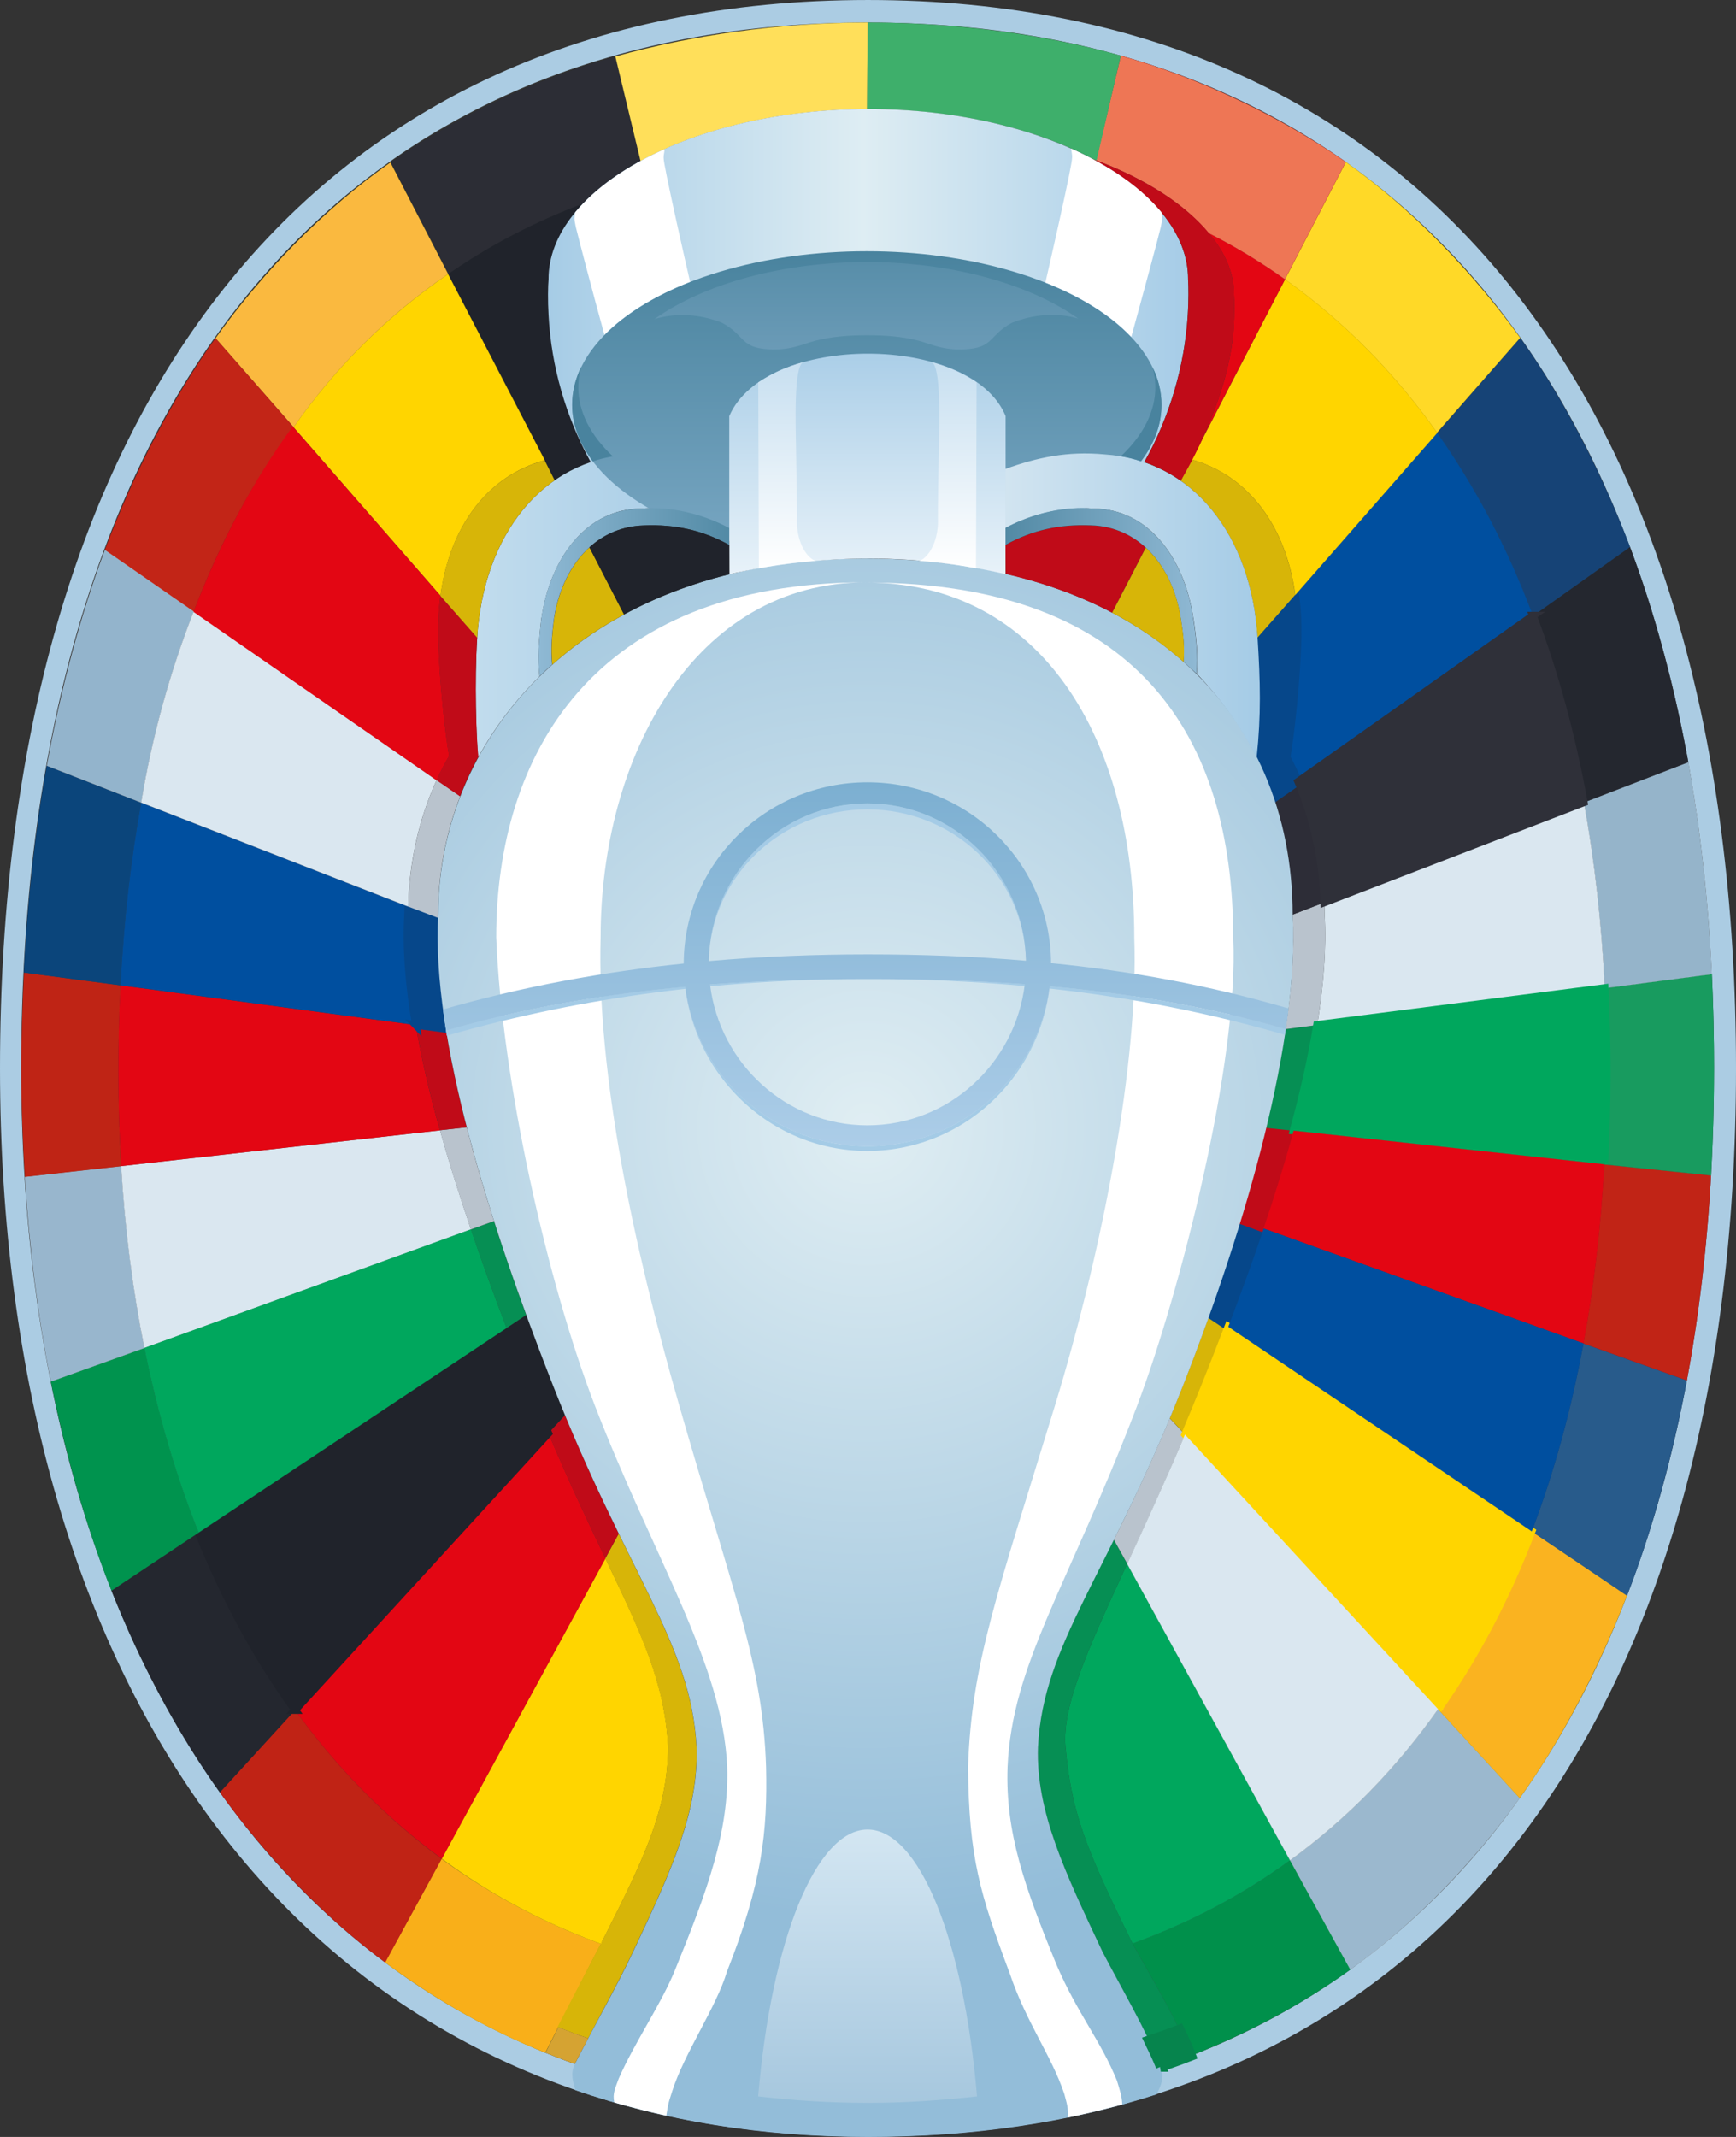 <?xml version="1.0" encoding="UTF-8" standalone="no"?>
<!-- Creator: CorelDRAW X5 -->

<svg
   xml:space="preserve"
   width="17.198mm"
   height="21.167mm"
   style="clip-rule:evenodd;fill-rule:evenodd;image-rendering:optimizeQuality;shape-rendering:geometricPrecision;text-rendering:geometricPrecision"
   viewBox="0 0 1719.792 2116.674"
   version="1.1"
   id="svg26"
   sodipodi:docname="logo.svg"
   inkscape:version="1.3.2 (091e20e, 2023-11-25, custom)"
   xmlns:inkscape="http://www.inkscape.org/namespaces/inkscape"
   xmlns:sodipodi="http://sodipodi.sourceforge.net/DTD/sodipodi-0.dtd"
   xmlns:xlink="http://www.w3.org/1999/xlink"
   xmlns="http://www.w3.org/2000/svg"
   xmlns:svg="http://www.w3.org/2000/svg"><rect x="0" y="0" width="1719.792" height="2116.674" fill="#333333" stroke="none"/><sodipodi:namedview
   id="namedview26"
   pagecolor="#ffffff"
   bordercolor="#666666"
   borderopacity="1.0"
   inkscape:showpageshadow="2"
   inkscape:pageopacity="0.0"
   inkscape:pagecheckerboard="0"
   inkscape:deskcolor="#d1d1d1"
   inkscape:document-units="mm"
   inkscape:zoom="3.3994949"
   inkscape:cx="28.827812"
   inkscape:cy="47.801218"
   inkscape:window-width="1366"
   inkscape:window-height="715"
   inkscape:window-x="-8"
   inkscape:window-y="760"
   inkscape:window-maximized="1"
   inkscape:current-layer="Ebene_x0020_1" />
 <defs
   id="defs26">
  <style
   type="text/css"
   id="style1">
   <![CDATA[
    .str5 {stroke:#004F9F}
    .str0 {stroke:#00A75D}
    .str2 {stroke:#068F54}
    .str1 {stroke:#20232B}
    .str9 {stroke:#2F3039}
    .str10 {stroke:#50B274}
    .str3 {stroke:#DAE7F0}
    .str7 {stroke:#E30613}
    .str4 {stroke:#FFD500}
    .str11 {stroke:#FFDC41}
    .str15 {stroke:#00A75D;stroke-width:7.62}
    .str6 {stroke:#06478A;stroke-width:7.62}
    .str12 {stroke:#20232B;stroke-width:7.62}
    .str14 {stroke:#2F3039;stroke-width:7.62}
    .str8 {stroke:#C00B18;stroke-width:7.62}
    .str13 {stroke:#FFD500;stroke-width:7.62}
    .str16 {stroke:#06844D;stroke-width:10}
    .fil20 {fill:#004F9F}
    .fil1 {fill:#00904B}
    .fil31 {fill:#00934E}
    .fil4 {fill:#00A75D}
    .fil11 {fill:#06478A}
    .fil54 {fill:#06844D}
    .fil5 {fill:#068F54}
    .fil34 {fill:#0B457B}
    .fil19 {fill:#164376}
    .fil14 {fill:#189B5F}
    .fil2 {fill:#20232B}
    .fil17 {fill:#24272F}
    .fil10 {fill:#285B8B}
    .fil3 {fill:#2C2D35}
    .fil18 {fill:#2D2D37}
    .fil48 {fill:#2F3039}
    .fil25 {fill:#3EAF6B}
    .fil50 {fill:#49839E}
    .fil35 {fill:#93B4CC}
    .fil15 {fill:#95B4CA}
    .fil32 {fill:#98B6CD}
    .fil6 {fill:#9BB8CE}
    .fil39 {fill:#A4CBE6}
    .fil0 {fill:#ABCCE3}
    .fil7 {fill:#B9C3CD}
    .fil33 {fill:#BF2415}
    .fil13 {fill:#C00B18}
    .fil30 {fill:#C02315}
    .fil12 {fill:#C12416}
    .fil28 {fill:#C22517}
    .fil53 {fill:#D5A332}
    .fil9 {fill:#D7B508}
    .fil16 {fill:#DAE7F0}
    .fil23 {fill:#E30613}
    .fil24 {fill:#EE7655}
    .fil29 {fill:#F9AF19}
    .fil8 {fill:#FAB320}
    .fil27 {fill:#FAB93F}
    .fil22 {fill:#FFD500}
    .fil21 {fill:#FFD927}
    .fil26 {fill:#FFDF5A}
    .fil41 {fill:white}
    .fil36 {fill:url(#id0)}
    .fil51 {fill:url(#id1)}
    .fil52 {fill:url(#id2)}
    .fil37 {fill:url(#id3)}
    .fil46 {fill:url(#id4)}
    .fil42 {fill:url(#id5)}
    .fil47 {fill:url(#id6)}
    .fil49 {fill:url(#id7)}
    .fil43 {fill:url(#id8)}
    .fil44 {fill:url(#id9)}
    .fil45 {fill:url(#id10)}
    .fil40 {fill:url(#id11)}
    .fil38 {fill:url(#id12)}
   ]]>
  </style>
  <linearGradient
   id="id0"
   gradientUnits="userSpaceOnUse"
   x1="6668"
   y1="10103.5"
   x2="9146"
   y2="10103.5"
   gradientTransform="matrix(0.102,0,0,0.102,9425.734,13124.632)">
   <stop
   offset="0"
   style="stop-color:#C1DCED"
   id="stop1" />
   <stop
   offset="1"
   style="stop-color:#A5CBE6"
   id="stop2" />
  </linearGradient>
  <linearGradient
   id="id1"
   gradientUnits="userSpaceOnUse"
   x1="11831"
   y1="9964.5"
   x2="13702"
   y2="9964.5"
   gradientTransform="matrix(0.102,0,0,0.102,9425.734,13124.632)">
   <stop
   offset="0"
   style="stop-color:#538AA5"
   id="stop3" />
   <stop
   offset="1"
   style="stop-color:#90B9D4"
   id="stop4" />
  </linearGradient>
  <linearGradient
   id="id2"
   gradientUnits="userSpaceOnUse"
   x1="7284"
   y1="9978"
   x2="9145"
   y2="9978"
   gradientTransform="matrix(0.102,0,0,0.102,9425.734,13124.632)">
   <stop
   offset="0"
   style="stop-color:#8FB9D4"
   id="stop5" />
   <stop
   offset="1"
   style="stop-color:#528AA5"
   id="stop6" />
  </linearGradient>
  <linearGradient
   id="id3"
   gradientUnits="userSpaceOnUse"
   x1="7381"
   y1="7006.5"
   x2="13613"
   y2="7006.5"
   gradientTransform="matrix(0.102,0,0,0.102,9425.734,13124.632)">
   <stop
   offset="0"
   style="stop-color:#A6CCE6"
   id="stop7" />
   <stop
   offset="0.49"
   style="stop-color:#DEEDF3"
   id="stop8" />
   <stop
   offset="1"
   style="stop-color:#A6CCE7"
   id="stop9" />
  </linearGradient>
  <linearGradient
   id="id4"
   gradientUnits="userSpaceOnUse"
   x1="14318"
   y1="10103.5"
   x2="11832"
   y2="10103.5"
   gradientTransform="matrix(0.102,0,0,0.102,9425.734,13124.632)">
   <stop
   offset="0"
   style="stop-color:#A4CBE6"
   id="stop10" />
   <stop
   offset="1"
   style="stop-color:#D1E4F0"
   id="stop11" />
  </linearGradient>
  <linearGradient
   id="id5"
   gradientUnits="userSpaceOnUse"
   x1="10484"
   y1="6674"
   x2="10484"
   y2="9660"
   gradientTransform="matrix(0.102,0,0,0.102,9425.734,13124.632)">
   <stop
   offset="0"
   style="stop-color:#49839E"
   id="stop12" />
   <stop
   offset="1"
   style="stop-color:#79A7C3"
   id="stop13" />
  </linearGradient>
  <linearGradient
   id="id6"
   gradientUnits="userSpaceOnUse"
   x1="10479"
   y1="6779"
   x2="10479"
   y2="7649"
   gradientTransform="matrix(0.102,0,0,0.102,9425.734,13124.632)">
   <stop
   offset="0"
   style="stop-color:#588EA9"
   id="stop14" />
   <stop
   offset="1"
   style="stop-color:#6B9BB7"
   id="stop15" />
  </linearGradient>
  <linearGradient
   id="id7"
   gradientUnits="userSpaceOnUse"
   x1="10473"
   y1="11834"
   x2="10473"
   y2="15371"
   gradientTransform="matrix(0.102,0,0,0.102,9425.734,13124.632)">
   <stop
   offset="0"
   style="stop-color:#7CAFD1"
   id="stop16" />
   <stop
   offset="1"
   style="stop-color:#ACCDE8"
   id="stop17" />
  </linearGradient>
  <linearGradient
   id="id8"
   gradientUnits="userSpaceOnUse"
   x1="10489.5"
   y1="7465"
   x2="10489.5"
   y2="9812"
   gradientTransform="matrix(0.102,0,0,0.102,9425.734,13124.632)">
   <stop
   offset="0"
   style="stop-color:#A5CBE6"
   id="stop18" />
   <stop
   offset="1"
   style="stop-color:#E8F2F9"
   id="stop19" />
  </linearGradient>
  <linearGradient
   id="id9"
   gradientUnits="userSpaceOnUse"
   x1="9709.5"
   y1="7751"
   x2="9709.5"
   y2="9755">
   <stop
   offset="0"
   style="stop-color:#C7DFF0"
   id="stop20" />
   <stop
   offset="1"
   style="stop-color:white"
   id="stop21" />
  </linearGradient>
  <linearGradient
   id="id10"
   gradientUnits="userSpaceOnUse"
   xlink:href="#id9"
   x1="11269.5"
   y1="7751"
   x2="11269.5"
   y2="9755"
   gradientTransform="matrix(0.102,0,0,0.102,9425.734,13124.632)">
  </linearGradient>
  <linearGradient
   id="id11"
   gradientUnits="userSpaceOnUse"
   x1="10491"
   y1="22009"
   x2="10491"
   y2="24665"
   gradientTransform="matrix(0.102,0,0,0.102,9425.734,13124.632)">
   <stop
   offset="0"
   style="stop-color:#D3E6F2"
   id="stop22" />
   <stop
   offset="1"
   style="stop-color:#A6C7DE"
   id="stop23" />
  </linearGradient>
  <radialGradient
   id="id12"
   gradientUnits="userSpaceOnUse"
   cx="10469.5"
   cy="15181"
   r="7668"
   fx="10469.5"
   fy="15181"
   gradientTransform="matrix(0.102,0,0,0.102,9425.734,13124.632)">
   <stop
   offset="0"
   style="stop-color:#E0EEF3"
   id="stop24" />
   <stop
   offset="1"
   style="stop-color:#93BDD9"
   id="stop25" />
   <stop
   offset="1"
   style="stop-color:#93BDD9"
   id="stop26" />
  </radialGradient>
 <linearGradient
   inkscape:collect="always"
   xlink:href="#id9"
   id="linearGradient26"
   gradientUnits="userSpaceOnUse"
   x1="9709.5"
   y1="7751"
   x2="9709.5"
   y2="9755"
   gradientTransform="matrix(0.102,0,0,0.102,9425.734,13124.632)" /></defs>
 <g
   id="Ebene_x0020_1"
   inkscape:label="Ebene 1"
   inkscape:groupmode="layer"
   transform="translate(-9635.104,-13556.163)">
  <path
   id="path28"
   class="fil0"
   d="m 10495,13556.163 c 554.144,0 859.896,407.982 859.896,1058.184 0,650.202 -305.752,1058.184 -859.896,1058.184 -554.144,0 -859.896,-438.769 -859.896,-1058.184 0,-650.202 305.752,-1058.184 859.896,-1058.184 z m -0.408,22.326 c 540.39,0 838.501,399.011 838.501,1034.941 0,635.93 -298.111,1034.94 -838.501,1034.94 -540.389,0 -838.398,-429.084 -838.5,-1034.94 0,-635.93 298.111,-1034.941 838.5,-1034.941 z"
   style="stroke-width:0.102" />
  <path
   id="path29"
   class="fil1 str0"
   d="m 10972.935,15506.973 c -48.191,34.661 -100.966,62.798 -157.919,85.328 -3.362,-8.36 -7.132,-16.821 -11.411,-25.69 -14.06,-29.054 -31.788,-58.822 -46.459,-85.328 56.953,-20.694 109.015,-48.219 156.085,-82.473 l 59.806,108.163 z"
   style="stroke-width:0.102" />
  <path
   id="path30"
   class="fil2 str1"
   d="m 10213.191,13757.299 c -22.211,22.836 -34.743,48.832 -34.539,75.643 -0.611,6.933 -0.815,21.103 0,35.273 2.649,50.768 17.015,100.823 41.67,145.577 -12.735,4.384 -24.757,10.5 -35.659,18.044 l -9.883,-19.064 -95.77,-185.233 c 40.957,-28.544 85.786,-51.89 134.181,-70.24 z"
   style="stroke-width:0.102" />
  <path
   id="path31"
   class="fil3 str1"
   d="m 10269.532,13715.706 c -22.72,12.437 -41.976,26.71 -56.545,42.001 -48.293,18.146 -93.02,41.492 -133.977,69.934 l -57.156,-110.406 c 64.186,-44.957 142.636,-82.575 222.819,-105.003 l 24.859,103.576 z m 200.71,44.244 c -22.72,12.437 -41.874,26.608 -56.443,41.899 -48.293,18.146 -93.223,41.594 -134.18,70.036 l -57.055,-110.406 c 64.186,-44.957 142.637,-82.575 222.819,-105.003 l 24.859,103.576 z"
   style="stroke-width:0.102" />
  <path
   id="path32"
   class="fil4 str0"
   d="m 10751.746,15105.006 161.383,293.804 c -47.07,34.254 -99.132,61.779 -156.085,82.473 -47.885,-96.949 -60.519,-130.896 -66.428,-194.714 -3.668,-40.268 22.414,-97.459 61.13,-181.461 z"
   style="stroke-width:0.102" />
  <path
   id="path33"
   class="fil5 str2"
   d="m 10803.605,15566.611 c -14.06,-29.054 -31.788,-58.822 -46.459,-85.226 -47.885,-97.051 -60.621,-130.998 -66.53,-194.816 -3.668,-40.268 22.414,-97.459 61.13,-181.461 l -13.245,-23.753 c -41.772,84.104 -71.726,136.402 -75.19,205.214 -2.241,63.818 27.305,124.984 63.983,202.972 13.856,26.709 31.584,57.497 46.051,87.876 10.189,-3.364 20.275,-6.932 30.158,-10.806 z"
   style="stroke-width:0.102" />
  <path
   id="path34"
   class="fil6 str3"
   d="m 10972.833,15507.075 c 62.658,-44.651 121.343,-105.105 167.802,-169.839 l -80.895,-88.08 c -41.467,58.72 -90.473,108.978 -146.611,149.654 z"
   style="stroke-width:0.102" />
  <path
   id="path35"
   class="fil7"
   d="m 10738.603,15081.355 13.245,23.753 c 17.218,-37.21 36.78,-79.619 57.259,-127.94 l -15.181,-16.21 c -19.766,47.405 -38.512,86.551 -55.323,120.397 z"
   style="stroke-width:0.102" />
  <path
   id="path36"
   class="fil8 str4"
   d="m 11140.635,15337.134 c 41.365,-57.599 78.45,-128.756 106.366,-200.933 l -94.649,-63.307 c -24.86,65.04 -55.731,123.964 -92.612,176.262 l 80.895,88.08 z"
   style="stroke-width:0.102" />
  <path
   id="path37"
   class="fil9"
   d="m 10793.926,14960.958 c 4.381,-10.5 8.762,-21.408 13.245,-32.826 9.067,-23.039 17.829,-46.486 26.286,-70.138 l 18.441,12.336 c -7.438,19.471 -14.977,38.739 -22.619,57.802 -6.826,16.923 -13.55,33.234 -20.172,48.934 l -15.181,-16.209 z"
   style="stroke-width:0.102" />
  <path
   id="path38"
   class="fil10 str5"
   d="m 11246.899,15136.609 c 24.758,-63.817 45.339,-138.849 59.297,-213.166 l -102.495,-36.598 c -12.328,66.672 -29.444,128.756 -51.247,186.049 l 94.445,63.817 z"
   style="stroke-width:0.102" />
  <path
   id="path39"
   class="fil11 str6"
   d="m 10851.898,14870.33 c 12.226,-32.215 24.146,-64.735 35.047,-97.255 l -22.618,-8.258 c -9.475,30.991 -19.867,62.288 -30.87,93.076 l 18.441,12.335 z" />
  <path
   id="path40"
   class="fil12 str7"
   d="m 11306.196,14923.443 c 11.716,-62.492 20.071,-133.649 23.942,-203.074 l -105.755,-10.908 c -3.464,62.492 -10.392,121.62 -20.682,177.384 z"
   style="stroke-width:0.102" />
  <path
   id="path41"
   class="fil13 str8"
   d="m 10886.945,14773.075 c 11.004,-32.623 21.09,-65.143 29.75,-96.95 l -27.203,-2.854 c -7.233,29.972 -15.791,60.657 -25.165,91.546 z" />
  <path
   id="path42"
   class="fil14 str0"
   d="m 11330.138,14720.369 c 1.936,-33.845 2.955,-70.647 2.955,-105.92 0,-30.583 -0.713,-63.613 -2.14,-93.381 l -106.06,13.864 c 1.324,27.219 2.037,54.745 2.037,82.779 0,31.399 -0.815,62.186 -2.445,91.852 l 105.755,10.908 z"
   style="stroke-width:0.102" />
  <path
   id="path43"
   class="fil5"
   d="m 10916.593,14676.125 c 9.883,-36.19 17.932,-71.463 23.332,-104.697 l -31.177,4.078 c -4.584,31.297 -11.207,64.123 -19.357,97.867 l 27.202,2.854 z"
   style="stroke-width:0.102" />
  <path
   id="path44"
   class="fil15 str3"
   d="m 11224.893,14534.932 c -3.159,-64.429 -10.087,-125.901 -20.683,-184.01 l 103.412,-39.86 c 11.818,64.837 19.867,138.441 23.331,210.006 z"
   style="stroke-width:0.102" />
  <path
   id="path45"
   class="fil16 str3"
   d="m 11204.21,14350.922 -257.052,99.091 c 0.102,4.077 0.204,8.053 0.204,12.131 0,0 0,0 0,0 1.936,32.826 -0.917,69.73 -7.335,109.284 l 284.866,-36.496 c -3.159,-64.429 -10.087,-125.901 -20.683,-184.01 z"
   style="stroke-width:0.102" />
  <path
   id="path46"
   class="fil7"
   d="m 10908.85,14575.506 31.177,-4.078 c 6.418,-39.554 9.271,-76.458 7.335,-109.284 0,0 0,0 0,0 0,-4.078 -0.102,-8.054 -0.204,-12.131 l -31.583,12.131 c 1.935,33.947 -0.714,72.177 -6.725,113.362 z"
   style="stroke-width:0.102" />
  <path
   id="path47"
   class="fil17 str9"
   d="m 11249.854,14097.896 -96.076,68.201 c 21.497,57.191 38.308,118.867 50.432,184.927 l 103.412,-39.86 c -13.551,-74.012 -33.622,-149.145 -57.768,-213.166 z"
   style="stroke-width:0.102" />
  <path
   id="path48"
   class="fil18"
   d="m 10915.575,14462.144 c 0,0 0,0 0,0 0,-40.574 -6.215,-79.211 -18.339,-115.095 l 23.942,-16.719 c 15.792,37.006 24.554,77.274 25.879,119.683 l -31.584,12.131 z"
   style="stroke-width:0.102" />
  <path
   id="path49"
   class="fil19 str5"
   d="m 11249.854,14097.896 -96.076,68.201 c -25.165,-66.978 -56.851,-127.533 -94.853,-181.155 l 82.219,-94.095 c 42.384,59.433 80.285,132.63 108.71,207.049 z"
   style="stroke-width:0.102" />
  <path
   id="path50"
   class="fil20 str5"
   d="m 11153.676,14165.791 -232.498,164.437 c -3.464,-8.054 -7.335,-16.108 -11.513,-23.957 3.566,-20.287 9.883,-74.624 10.902,-118.664 0.306,-14.68 -0.408,-28.748 -2.343,-42.511 l 140.599,-160.256 c 37.9,53.521 69.586,113.77 94.853,180.951 z"
   style="stroke-width:0.102" />
  <path
   id="path51"
   class="fil11 str6"
   d="m 10921.178,14330.33 c -3.464,-8.054 -7.335,-16.108 -11.513,-24.059 3.566,-20.287 9.883,-74.624 10.902,-118.664 0.306,-14.68 -0.408,-28.748 -2.343,-42.409 l -37.392,42.409 c 2.751,44.04 3.566,76.459 -1.018,118.052 6.724,12.845 12.531,26.811 17.422,41.288 l 23.942,-16.719 z" />
  <path
   id="path52"
   class="fil9"
   d="m 10880.832,14187.709 c -4.177,-68.201 -31.787,-124.168 -76.005,-155.363 l 10.902,-21.001 c 56.647,16.209 93.223,66.366 102.495,133.955 z"
   style="stroke-width:0.102" />
  <path
   id="path53"
   class="fil21 str4"
   d="m 11058.721,13984.738 c -42.587,-60.046 -92.816,-110.814 -150.686,-151.898 l 60.315,-116.216 c 64.594,45.671 125.011,107.959 172.693,174.121 l -82.322,93.891 z"
   style="stroke-width:0.102" />
  <path
   id="path54"
   class="fil22 str4"
   d="m 10918.325,14145.3 c -9.271,-67.589 -45.847,-117.746 -102.494,-133.955 l 92.306,-178.505 c 57.972,41.186 108.302,92.158 150.788,152.102 l -140.6,160.46 z"
   style="stroke-width:0.102" />
  <path
   id="path55"
   class="fil23 str7"
   d="m 10804.726,14032.244 c 25.674,-43.836 49.209,-100.823 52.469,-150.47 0.917,-13.865 0.917,-27.627 0.306,-34.458 0.204,-20.185 -8.456,-40.675 -24.758,-60.147 25.981,13.151 51.248,28.443 75.394,45.671 z"
   style="stroke-width:0.102" />
  <path
   id="path56"
   class="fil24 str7"
   d="m 10721.079,13714.993 c 49.923,18.757 88.639,44.345 111.359,72.074 26.184,13.253 51.553,28.647 75.597,45.773 l 60.315,-116.216 c -64.084,-44.652 -142.738,-82.677 -222.921,-105.309 l -24.452,103.678 z"
   style="stroke-width:0.102" />
  <path
   id="path57"
   class="fil25 str10"
   d="m 10721.283,13715.4 c -57.36,-31.093 -137.441,-51.176 -225.977,-51.176 -0.51,0 -1.121,0 -1.529,0 l 0.815,-85.735 c 88.333,0 176.157,11.927 250.837,32.826 z"
   style="stroke-width:0.102" />
  <path
   id="path58"
   class="fil26 str11"
   d="m 10269.634,13715.706 c 57.157,-31.195 136.422,-51.176 224.245,-51.482 l 0.815,-85.735 c -87.823,0 -175.545,12.845 -249.92,33.641 l 24.962,103.576 z"
   style="stroke-width:0.102" />
  <path
   id="path59"
   class="fil22 str4"
   d="m 10071.471,14146.218 -145.592,-166.883 c 42.587,-60.759 93.937,-111.222 153.029,-151.694 l 95.872,184.418 c -57.156,15.495 -94.14,65.958 -103.309,134.159 z"
   style="stroke-width:0.102" />
  <path
   id="path60"
   class="fil27 str4"
   d="m 9925.981,13979.233 -77.329,-88.08 c 47.681,-66.672 108.302,-128.552 173.202,-174.02 l 57.156,110.406 c -59.092,40.37 -110.442,90.935 -153.029,151.694 z"
   style="stroke-width:0.102" />
  <path
   id="path61"
   class="fil28 str7"
   d="m 9738.923,14101.056 c 28.324,-75.54 66.632,-149.756 109.627,-209.903 l 77.329,88.08 c -40.142,53.011 -72.948,114.585 -98.929,182.888 z"
   style="stroke-width:0.102" />
  <path
   id="path62"
   class="fil29 str4"
   d="m 10175.29,15589.345 c 12.022,-23.55 42.078,-83.085 55.119,-107.756 -57.462,-21 -110.136,-49.239 -157.919,-84.206 l -55.934,102.556 c 47.987,35.579 101.475,66.57 158.734,89.406 z"
   style="stroke-width:0.102" />
  <path
   id="path63"
   class="fil9"
   d="m 10230.307,15481.487 c 0.815,-1.631 1.63,-3.16 2.445,-4.689 39.327,-77.988 63.881,-127.125 64.187,-190.331 -3.464,-64.021 -26.592,-112.241 -62.149,-186.762 l 13.245,-24.467 c 42.791,87.469 73.458,141.091 77.024,211.229 2.241,63.818 -25.268,123.047 -62.047,201.137 -12.532,26.811 -29.445,57.497 -45.237,87.57 -10.188,-3.466 -20.376,-7.238 -30.361,-11.214 12.022,-23.549 29.954,-57.598 42.791,-82.473 z"
   style="stroke-width:0.102" />
  <path
   id="path64"
   class="fil22 str4"
   d="m 10234.79,15099.705 c 35.659,74.623 58.787,122.741 62.149,186.762 -0.306,63.104 -24.86,112.343 -64.187,190.331 -0.815,1.529 -1.63,3.058 -2.241,4.791 -57.463,-21 -110.136,-49.239 -157.818,-84.41 z"
   style="stroke-width:0.102" />
  <path
   id="path65"
   class="fil30 str7"
   d="m 10016.657,15499.939 c -60.722,-45.059 -118.184,-105.105 -163.726,-168.514 l 74.477,-81.454 c 41.365,57.293 89.861,106.838 145.183,147.412 z"
   style="stroke-width:0.102" />
  <path
   id="path66"
   class="fil23 str7"
   d="m 10072.693,15397.179 c -55.424,-40.472 -103.921,-90.017 -145.285,-147.208 l 251.04,-274.129 c 20.988,49.749 40.04,89.712 56.444,123.965 l -162.097,297.474 z"
   style="stroke-width:0.102" />
  <path
   id="path67"
   class="fil13"
   d="m 10234.79,15099.705 13.245,-24.467 c -16.302,-33.234 -34.335,-71.463 -53.285,-117.338 l -16.404,17.84 c 20.988,49.749 40.041,89.712 56.444,123.965 z"
   style="stroke-width:0.102" />
  <path
   id="path68"
   class="fil17 str1"
   d="m 9852.931,15331.425 74.477,-81.454 c -37.901,-52.399 -69.79,-111.323 -95.567,-175.752 l -86.295,57.395 c 28.323,71.157 65.918,142.008 107.385,199.913 z"
   style="stroke-width:0.102" />
  <path
   id="path69"
   class="fil2 str12"
   d="m 9927.408,15249.971 c -37.901,-52.399 -69.79,-111.323 -95.567,-175.752 l 305.141,-202.666 c 7.132,18.758 14.263,37.21 21.497,55.56 6.826,17.229 13.449,33.438 19.867,48.729 l -251.04,274.129 z" />
  <path
   id="path70"
   class="fil2"
   d="m 10178.346,14975.842 c -6.52,-15.291 -13.143,-31.5 -19.867,-48.729 -7.234,-18.248 -14.365,-36.802 -21.497,-55.56 l 19.358,-12.947 c 8.456,23.142 17.116,45.977 25.98,68.405 4.177,10.704 8.354,21.001 12.43,30.889 l -16.404,17.84 z"
   style="stroke-width:0.102" />
  <path
   id="path71"
   class="fil31 str0"
   d="m 9745.546,15131.614 86.295,-57.395 c -22.618,-56.681 -40.55,-117.746 -53.693,-182.889 l -92.612,33.234 c 14.366,71.565 35.15,144.456 60.009,207.05 z"
   style="stroke-width:0.102" />
  <path
   id="path72"
   class="fil5"
   d="m 10124.45,14765.633 c 9.883,30.991 20.682,62.186 31.89,92.973 l -19.358,12.947 c -12.226,-32.316 -24.248,-65.04 -35.354,-97.561 l 22.72,-8.359 z"
   style="stroke-width:0.102" />
  <path
   id="path73"
   class="fil32 str3"
   d="m 9685.536,14924.564 c -12.633,-62.798 -21.497,-134.057 -25.776,-202.767 l 95.363,-10.603 c 3.872,62.9 11.513,123.149 23.026,180.136 z"
   style="stroke-width:0.102" />
  <path
   id="path74"
   class="fil16 str3"
   d="m 9778.148,14891.33 c -11.513,-56.987 -19.256,-117.338 -23.026,-180.136 l 315.94,-35.374 c 8.966,32.112 19.358,65.04 30.667,98.172 l -323.48,117.44 z"
   style="stroke-width:0.102" />
  <path
   id="path75"
   class="fil7"
   d="m 10124.45,14765.633 -22.822,8.257 c -11.309,-33.03 -21.701,-65.958 -30.667,-98.172 l 26.49,-2.957 c 7.845,30.482 16.913,61.473 26.999,92.77 z"
   style="stroke-width:0.102" />
  <path
   id="path76"
   class="fil33"
   d="m 9659.76,14721.797 c -2.139,-34.254 -3.566,-71.769 -3.566,-107.45 0,-31.195 1.223,-64.735 2.649,-94.808 l 95.668,12.641 c -1.426,27.831 -2.14,56.477 -2.14,85.633 0,31.807 0.917,63.002 2.751,93.483 l -95.363,10.603 z"
   style="stroke-width:0.102" />
  <path
   id="path77"
   class="fil34 str5"
   d="m 9754.41,14532.078 c 3.26,-63.512 10.086,-123.761 20.479,-180.85 l -93.427,-36.496 c -11.309,63.104 -19.256,134.975 -22.72,204.705 z"
   style="stroke-width:0.102" />
  <path
   id="path78"
   class="fil23"
   d="m 10071.063,14675.82 -315.94,35.374 c -1.834,-30.583 -2.853,-61.778 -2.853,-93.483 0,-29.156 0.713,-57.802 2.139,-85.633 l 292.609,39.35 c 5.603,33.336 13.856,68.405 23.942,104.392 z"
   style="stroke-width:0.102" />
  <path
   id="path79"
   class="fil13"
   d="m 10097.451,14672.863 c -8.66,-33.54 -15.69,-66.264 -20.784,-97.561 l -29.648,-3.976 c 5.603,33.336 13.856,68.405 23.942,104.392 l 26.49,-2.957 z"
   style="stroke-width:0.102" />
  <path
   id="path80"
   class="fil35 str3"
   d="m 9774.99,14351.126 c 11.207,-67.997 29.241,-131.202 51.961,-189.209 l -87.925,-60.963 c -24.146,64.226 -44.115,139.359 -57.462,213.676 z"
   style="stroke-width:0.102" />
  <path
   id="path81"
   class="fil20 str5"
   d="m 10039.377,14462.144 c -1.935,32.928 1.019,69.832 7.744,109.284 l -292.61,-39.35 c 3.26,-63.512 10.086,-123.761 20.479,-180.85 l 264.489,102.964 c -0.102,2.855 -0.102,5.403 -0.102,8.054 z m 0,0 z"
   style="stroke-width:0.102" />
  <path
   id="path82"
   class="fil11 str6"
   d="m 10047.121,14571.428 c -6.725,-39.452 -9.679,-76.356 -7.744,-109.284 0,0 0,0 0,0 0,-2.549 0,-5.199 0.102,-8.054 l 29.445,11.214 c -1.529,33.234 1.426,70.342 7.743,109.998 l -29.648,-3.976 z" />
  <path
   id="path83"
   class="fil16 str3"
   d="m 9774.99,14351.126 c 11.207,-67.997 29.241,-131.202 51.961,-189.209 l 240.648,166.985 c -18.135,39.759 -27.203,82.983 -28.12,125.188 z"
   style="stroke-width:0.102" />
  <path
   id="path84"
   class="fil23 str7"
   d="m 10071.471,14146.218 c -1.834,13.355 -2.547,27.117 -2.242,41.491 1.019,44.04 7.234,96.949 10.8,117.236 -4.585,7.952 -8.762,16.006 -12.43,24.059 l -240.75,-166.781 c 26.082,-68.303 58.889,-129.877 98.317,-183.602 l 146.305,167.699 z"
   style="stroke-width:0.102" />
  <path
   id="path85"
   class="fil7"
   d="m 10039.479,14454.09 29.445,11.214 c 0,-1.019 0.102,-2.141 0.203,-3.262 0,0 0,0 0,0 0,-39.962 7.336,-79.721 21.905,-117.236 l -23.331,-16.006 c -18.135,39.759 -27.203,82.983 -28.12,125.188 z"
   style="stroke-width:0.102" />
  <path
   id="path86"
   class="fil36"
   d="m 10171.52,14168.136 c 9.068,-60.453 45.44,-108.061 98.725,-108.163 27.713,-2.447 59.194,4.179 87.314,19.165 v -58.516 c -31.074,-11.214 -61.435,-17.84 -97.91,-14.374 -87.416,5.505 -145.591,79.925 -151.806,181.563 -2.751,44.04 -0.917,98.377 0.917,118.664 15.792,-28.953 36.067,-55.968 60.824,-80.231 -1.732,-19.063 -0.917,-34.355 1.834,-58.006 z"
   style="fill:url(#id0);stroke-width:0.102" />
  <path
   id="path87"
   class="fil13"
   d="m 10108.964,14305.965 c -2.038,-19.981 -3.872,-74.318 -1.121,-118.358 l -36.474,-41.491 c -1.834,13.355 -2.547,27.117 -2.242,41.491 1.019,44.04 7.234,96.95 10.8,117.237 -4.585,7.951 -8.762,16.005 -12.43,24.058 l 23.332,16.006 c 5.196,-13.355 11.207,-26.506 18.033,-38.943 z"
   style="stroke-width:0.102" />
  <path
   id="path88"
   class="fil9"
   d="m 10107.843,14187.709 c 4.177,-68.608 32.093,-124.78 76.718,-155.771 l -9.882,-19.777 c -57.157,15.495 -94.141,65.958 -103.31,134.159 l 36.474,41.491 z"
   style="stroke-width:0.102" />
  <path
   id="path89"
   class="fil37"
   d="m 10220.22,14013.69 h 548.541 c 25.063,-44.754 39.836,-94.707 42.994,-145.577 0.917,-14.17 0.816,-28.238 0.306,-35.273 0.408,-90.017 -141.618,-168.718 -316.755,-168.718 -175.138,0 -317.163,78.701 -316.756,168.718 -0.611,6.933 -0.815,21.103 0,35.273 2.649,50.769 17.015,100.823 41.67,145.577 z"
   style="fill:url(#id3);stroke-width:0.102" />
  <path
   id="path90"
   class="fil38"
   d="m 10780.885,15630.428 c 4.686,-8.563 7.743,-17.025 4.585,-26.2 -15.589,-38.637 -40.143,-80.128 -58.074,-114.687 -36.78,-77.988 -66.224,-139.154 -63.983,-202.972 5.196,-102.76 69.485,-168.82 143.86,-358.335 63.065,-160.766 115.23,-342.635 108.404,-465.988 0,0 0,0 0,0 0,-199.2 -148.852,-352.83 -423.224,-352.83 -274.372,0 -423.224,173.102 -423.224,352.83 0,0 0,0 0,0 -6.928,123.353 50.229,304.1 113.193,464.867 74.375,189.617 137.542,256.696 142.738,359.456 2.242,63.818 -25.267,123.047 -62.047,201.137 -16.199,34.763 -39.938,76.152 -58.99,113.668 -3.974,9.787 -1.325,16.005 0.917,25.078 87.416,30.278 184.103,46.385 290.062,46.385 104.328,0 199.589,-14.374 285.885,-42.205 z"
   style="fill:url(#id12);stroke-width:0.102" />
  <path
   id="path91"
   class="fil39"
   d="m 10651.493,14507.101 c -2.242,-83.084 -71.93,-149.246 -157.104,-149.246 -85.175,0 -154.863,66.162 -157.104,149.246 2.241,-86.347 71.929,-155.159 157.104,-155.159 85.174,0 154.862,68.812 157.104,155.261 z"
   style="stroke-width:0.102" />
  <path
   id="path92"
   class="fil39"
   d="m 10312.425,14510.568 c 0,102.76 81.507,185.641 181.964,185.641 100.457,0 181.963,-82.779 181.963,-185.03 0,0 0,0 0,0.102 0,99.498 -81.506,180.238 -181.963,180.238 -100.457,0 -181.964,-80.74 -181.964,-180.238 0,-0.408 0,-0.917 0,-0.611 z"
   style="stroke-width:0.102" />
  <path
   id="path93"
   class="fil40"
   d="m 10386.189,15632.671 c 13.244,-155.975 57.666,-264.342 108.403,-264.342 50.738,0 95.16,108.367 108.404,264.342 -35.047,3.772 -70.707,6.422 -107.996,6.422 -37.391,0 -73.662,-2.446 -108.71,-6.422 z"
   style="fill:url(#id11);stroke-width:0.102" />
  <path
   id="path94"
   class="fil41"
   d="m 10295.207,15651.735 c 1.426,-8.462 1.324,-11.01 5.909,-24.467 11.92,-37.414 44.014,-83.697 54.202,-118.358 35.048,-88.284 40.142,-138.848 38.716,-202.462 -3.261,-102.352 -32.094,-170.349 -86.092,-358.335 -45.542,-158.625 -81.609,-328.567 -77.839,-463.439 0,0 0,0 0,0 0,-179.117 92.918,-351.709 262.961,-351.709 -271.927,0 -366.372,172.49 -366.372,351.709 0,0 0,0 0,0 5.603,142.824 50.839,342.125 97.604,463.439 58.888,152.509 126.845,255.881 131.226,358.335 1.935,63.614 -19.766,122.742 -51.451,200.423 -13.959,34.662 -39.531,70.75 -56.036,108.164 -3.464,9.786 -6.317,14.781 -4.381,23.651 16.912,4.689 33.825,9.175 51.451,13.049 z"
   style="stroke-width:0.102" />
  <path
   id="path95"
   class="fil41"
   d="m 10692.959,15653.468 c 0.714,-9.379 -1.222,-14.375 -3.464,-23.142 -12.531,-37.821 -37.798,-70.851 -54.1,-119.581 -29.444,-78.293 -40.549,-115.197 -41.262,-204.195 3.26,-102.352 28.833,-171.164 85.785,-357.213 47.987,-156.995 83.239,-341.514 78.858,-464.459 0,0 0,0 0,0 0,-198.486 -92.918,-351.709 -265.712,-351.709 269.278,0 363.724,153.121 363.724,351.709 0,0 0,0 0,0 5.909,122.945 -53.183,353.543 -95.465,464.459 -67.752,177.485 -123.686,254.861 -128.067,357.213 -2.242,64.327 16.505,117.644 48.292,195.224 20.581,48.322 44.116,75.745 60.112,115.401 2.751,9.175 4.992,15.496 5.196,23.55 -17.626,4.587 -35.456,9.073 -53.693,12.845 z"
   style="stroke-width:0.102" />
  <path
   id="path96"
   class="fil39"
   d="m 10907.933,14581.113 c 0.306,-1.937 0.612,-3.772 0.815,-5.607 -138.357,-40.166 -274.575,-49.545 -414.156,-49.545 -139.58,0 -278.447,10.602 -417.721,50.87 0.305,1.734 0.509,3.365 0.815,5.2 139.376,-39.963 277.224,-56.07 416.805,-56.07 139.58,0 274.983,15.088 413.341,55.152 z"
   style="stroke-width:0.102" />
  <ellipse
   id="ellipse96"
   class="fil42"
   cx="10493.879"
   cy="13957.213"
   rx="291.896"
   ry="152.203"
   style="fill:url(#id5);stroke-width:0.102" />
  <path
   id="path97"
   class="fil43"
   d="m 10357.559,14124.911 c 94.956,-21 186.039,-20.388 273.761,0 0,-52.195 0,-104.391 0,-156.586 -33.723,-82.27 -238.203,-82.677 -273.761,0 0,52.195 0,104.391 0,156.586 z"
   style="fill:url(#id8);stroke-width:0.102" />
  <path
   id="path98"
   class="fil44"
   d="m 10430.915,13914.804 c -19.663,5.811 -28.833,10.194 -44.625,20.083 0.204,61.37 0.408,122.843 0.612,184.214 18.95,-3.67 35.455,-5.811 56.749,-7.442 -5.808,-0.612 -17.728,-12.54 -19.052,-36.191 0.203,-20.796 -0.408,-42.307 -0.815,-70.239 -0.408,-28.035 -2.649,-86.449 7.131,-90.425 z"
   style="fill:url(#linearGradient26);stroke-width:0.102" />
  <path
   id="path99"
   class="fil45"
   d="m 10557.964,13914.804 c 19.663,5.811 28.833,10.194 44.625,20.083 -0.204,61.37 -0.408,122.843 -0.611,184.214 -18.951,-3.67 -35.456,-5.811 -56.749,-7.442 5.807,-0.612 17.727,-12.54 19.052,-36.191 -0.204,-20.796 0.407,-42.307 0.815,-70.239 0.407,-28.035 2.649,-86.449 -7.132,-90.425 z"
   style="fill:url(#id10);stroke-width:0.102" />
  <path
   id="path100"
   class="fil46"
   d="m 10817.257,14168.136 c -9.067,-60.453 -45.44,-108.061 -98.725,-108.163 -27.712,-2.447 -59.194,4.179 -87.314,19.165 v -58.516 c 31.075,-11.214 61.436,-17.84 97.91,-14.374 87.416,5.505 145.591,79.925 151.806,181.563 2.751,44.04 3.566,76.459 -0.917,118.664 -15.282,-29.87 -35.048,-57.803 -59.296,-82.983 1.223,-18.146 0,-32.724 -3.362,-55.254 z"
   style="fill:url(#id4);stroke-width:0.102" />
  <path
   id="path101"
   class="fil13"
   d="m 10857.501,13847.316 c 0.611,6.831 0.611,20.593 -0.306,34.458 -3.26,49.647 -26.795,106.634 -52.469,150.47 -10.8,-7.544 -22.822,-13.763 -35.863,-18.35 25.063,-44.856 39.836,-94.911 42.994,-145.679 0.917,-14.17 0.815,-28.239 0.306,-35.273 0.204,-45.671 -36.27,-88.488 -95.159,-119.479 87.11,31.705 140.905,83.901 140.599,133.955 z"
   style="stroke-width:0.102" />
  <path
   id="path102"
   class="fil47"
   d="m 10283.49,13872.191 c 49.719,-35.375 127.66,-56.477 210.389,-56.477 82.016,0 159.448,20.694 209.371,55.967 -20.683,-6.014 -43.606,-4.485 -65.409,4.078 -21.702,11.418 -18.543,23.447 -41.976,25.996 -24.656,2.65 -38.309,-4.893 -50.127,-7.952 -16.709,-4.485 -34.233,-5.607 -51.757,-5.607 -17.626,0 -35.048,1.224 -51.757,5.607 -11.92,3.059 -25.572,10.602 -50.126,7.952 -23.433,-2.549 -20.275,-14.578 -41.976,-25.996 -21.803,-8.563 -45.542,-9.991 -66.428,-3.568 z"
   style="fill:url(#id6);stroke-width:0.102" />
  <path
   id="path103"
   class="fil4 str0"
   d="m 10101.628,14773.992 c 11.106,32.521 23.026,65.347 35.354,97.561 l -305.141,202.666 c -22.618,-56.681 -40.55,-117.746 -53.693,-182.889 l 323.48,-117.44 z"
   style="stroke-width:0.102" />
  <path
   id="path104"
   class="fil22 str13"
   d="m 11059.842,15249.156 c 36.881,-52.298 67.752,-111.12 92.612,-176.262 l -300.455,-202.564 c -7.437,19.471 -14.976,38.739 -22.618,57.802 -6.826,16.923 -13.55,33.234 -20.173,48.934 l 250.735,271.988 z" />
  <path
   id="path105"
   class="fil16 str3"
   d="m 10913.129,15398.81 c 56.24,-40.778 105.246,-91.036 146.611,-149.654 l -250.735,-271.988 c -20.479,48.321 -40.142,90.73 -57.259,127.94 l 161.383,293.804 z"
   style="stroke-width:0.102" />
  <path
   id="path106"
   class="fil48 str14"
   d="m 11153.778,14165.995 -232.6,164.335 c 15.792,37.006 24.554,77.274 25.879,119.683 l 257.051,-99.091 c -12.022,-66.06 -28.833,-127.736 -50.432,-184.927 z" />
  <path
   id="path107"
   class="fil4 str15"
   d="m 11224.383,14709.461 c 1.63,-29.666 2.445,-60.453 2.445,-91.852 0,-28.034 -0.713,-55.559 -2.037,-82.779 l -284.866,36.496 c -5.4,33.336 -13.449,68.507 -23.332,104.698 l 307.79,33.335 z" />
  <path
   id="path108"
   class="fil23 str7"
   d="m 11203.701,14886.845 -316.756,-113.77 c 11.004,-32.623 21.09,-65.143 29.75,-96.95 l 307.79,33.336 c -3.464,62.492 -10.392,121.62 -20.682,177.384 z"
   style="stroke-width:0.102" />
  <path
   id="path109"
   class="fil20 str5"
   d="m 11152.454,15072.894 -300.455,-202.564 c 12.226,-32.215 24.147,-64.735 35.048,-97.255 l 316.756,113.77 c -12.328,66.672 -29.445,128.756 -51.248,186.049 z"
   style="stroke-width:0.102" />
  <path
   id="path110"
   class="fil9"
   d="m 10253.231,14164.772 -34.233,-66.468 c -18.135,16.515 -30.259,41.185 -34.844,69.526 -2.547,19.064 -3.362,31.501 -1.936,46.691 20.886,-18.656 44.523,-35.273 71.013,-49.647 z"
   style="stroke-width:0.102" />
  <path
   id="path111"
   class="fil49"
   d="m 10076.972,14576.831 c -1.12,-6.932 -2.139,-13.864 -3.056,-20.796 78.96,-22.734 158.836,-37.21 238.509,-45.467 0.407,-99.192 81.71,-179.525 181.964,-179.525 100.151,0 181.352,80.129 181.963,179.117 v 0 c 79.775,7.951 155.882,21.714 235.249,44.855 -0.815,6.831 -1.732,13.661 -2.751,20.593 -78.246,-22.733 -155.881,-35.578 -233.822,-42.511 -10.8,89.304 -87.62,158.524 -180.639,158.524 -92.918,0 -169.534,-69.016 -180.538,-158.014 -78.959,7.238 -157.817,20.491 -236.777,43.326 z m 260.313,-68.71 c 52.571,-4.588 105.143,-6.627 157.409,-6.627 52.368,0 104.635,1.835 156.799,6.321 -1.936,-86.449 -71.522,-155.873 -157.104,-155.873 0,0 0,0 0,0 -85.684,0 -155.372,69.628 -157.104,156.179 z m 313.087,22.937 c -51.655,-3.772 -103.411,-5.097 -155.678,-5.097 -52.164,0 -104.226,1.529 -156.187,5.403 9.679,78.599 75.801,139.46 155.882,139.46 80.284,0 146.406,-61.064 155.983,-139.868 z"
   style="fill:url(#id7);stroke-width:0.102" />
  <path
   id="path112"
   class="fil13"
   d="m 10736.871,14163.039 c -31.176,-16.413 -66.428,-29.36 -105.449,-38.331 l -0.204,-28.749 c 26.694,-14.782 53.591,-20.593 84.461,-19.369 21.498,0.611 39.939,8.665 54.508,22.02 l -16.709,32.214 z"
   style="stroke-width:0.102" />
  <path
   id="path113"
   class="fil50"
   d="m 10210.949,13919.391 c -2.038,6.932 -2.955,13.661 -2.955,20.287 0,23.957 11.819,47.506 34.233,68.507 -6.826,1.223 -13.448,2.854 -19.867,4.893 -13.55,-17.84 -20.479,-36.802 -20.479,-55.967 0,-13.151 3.261,-25.996 9.068,-37.822 z"
   style="stroke-width:0.102" />
  <path
   id="path114"
   class="fil50"
   d="m 10776.809,13919.493 c 1.936,6.932 2.853,13.559 2.853,20.185 0,23.855 -11.716,47.302 -34.131,68.405 6.928,1.223 13.653,2.854 19.868,5.097 13.346,-17.636 20.376,-36.7 20.376,-55.967 0,-13.151 -3.158,-25.894 -9.067,-37.72 z"
   style="stroke-width:0.102" />
  <path
   id="path115"
   class="fil51"
   d="m 10631.218,14079.036 v 16.821 c 26.694,-14.782 53.591,-20.593 84.461,-19.369 47.988,1.223 80.794,40.268 88.945,91.24 2.954,17.942 3.973,29.564 2.954,43.938 4.585,3.976 8.864,8.054 12.939,11.826 1.223,-18.452 0,-33.03 -3.362,-55.458 -9.067,-60.453 -45.44,-108.061 -98.725,-108.163 -27.712,-2.447 -59.194,4.18 -87.314,19.165 z"
   style="fill:url(#id1);stroke-width:0.102" />
  <path
   id="path116"
   class="fil9"
   d="m 10807.578,14211.768 c -20.784,-18.452 -44.319,-34.763 -70.707,-48.729 l 16.709,-32.215 16.607,-32.214 c 17.932,16.515 30.056,40.981 34.539,69.22 2.954,17.942 3.973,29.564 2.954,43.938 z"
   style="stroke-width:0.102" />
  <path
   id="path117"
   class="fil52"
   d="m 10169.584,14226.142 c 3.872,-3.874 7.947,-7.747 12.43,-11.519 -1.324,-15.394 -0.509,-27.729 2.038,-46.793 8.151,-50.972 40.957,-89.915 88.944,-91.24 30.973,-1.224 57.768,4.587 84.461,19.369 v -16.821 c -28.119,-14.884 -59.703,-21.612 -87.314,-19.165 -53.285,0.102 -89.657,47.71 -98.725,108.163 -2.751,23.651 -3.566,38.943 -1.834,58.006 z"
   style="fill:url(#id2);stroke-width:0.102" />
  <path
   id="path118"
   class="fil2"
   d="m 10357.661,14124.911 -0.102,-28.952 c -26.693,-14.782 -53.59,-20.593 -84.461,-19.369 -21.294,0.611 -39.633,8.563 -54.1,21.714 l 34.335,66.468 c 30.972,-16.821 65.918,-30.38 104.43,-39.861 z"
   style="stroke-width:0.102" />
  <path
   id="path119"
   class="fil41"
   d="m 10696.22,13703.371 c 1.12,9.073 2.241,5.199 -2.14,27.117 -4.381,21.918 -15.282,70.546 -23.331,105.513 35.761,14.17 65.001,32.622 85.072,53.826 9.883,-35.68 27.203,-99.803 29.241,-108.876 2.038,-9.073 1.223,-9.175 1.019,-14.069 -20.071,-24.466 -51.146,-46.384 -89.963,-63.613 z"
   style="stroke-width:0.102" />
  <path
   id="path120"
   class="fil41"
   d="m 10293.577,13703.982 c -1.121,9.379 -2.344,4.588 2.037,26.506 4.381,21.918 15.079,69.832 23.128,104.799 -35.354,13.864 -64.492,31.807 -84.869,52.501 -9.883,-35.578 -26.184,-97.662 -28.324,-106.735 -2.037,-9.074 -1.222,-9.175 -0.713,-14.477 20.275,-24.364 50.84,-45.875 88.639,-62.594 z"
   style="stroke-width:0.102" />
  <path
   id="path121"
   class="fil53"
   d="m 10175.392,15589.446 c 9.679,3.874 19.358,7.646 29.138,11.112 4.178,-8.359 8.661,-16.82 13.347,-25.384 -10.188,-3.466 -19.561,-7.034 -29.648,-11.01 -5.196,10.195 -9.577,18.86 -12.735,25.282 z"
   style="stroke-width:0.102" />
  <path
   id="path122"
   class="fil54 str16"
   d="m 10785.062,15603.209 c 10.086,-3.466 20.071,-7.034 29.954,-10.908 -3.362,-8.665 -7.132,-16.821 -11.411,-25.69 -9.883,3.874 -20.071,7.442 -30.158,10.806 4.381,8.971 8.151,17.025 11.717,25.792 z" />
 </g>
</svg>
